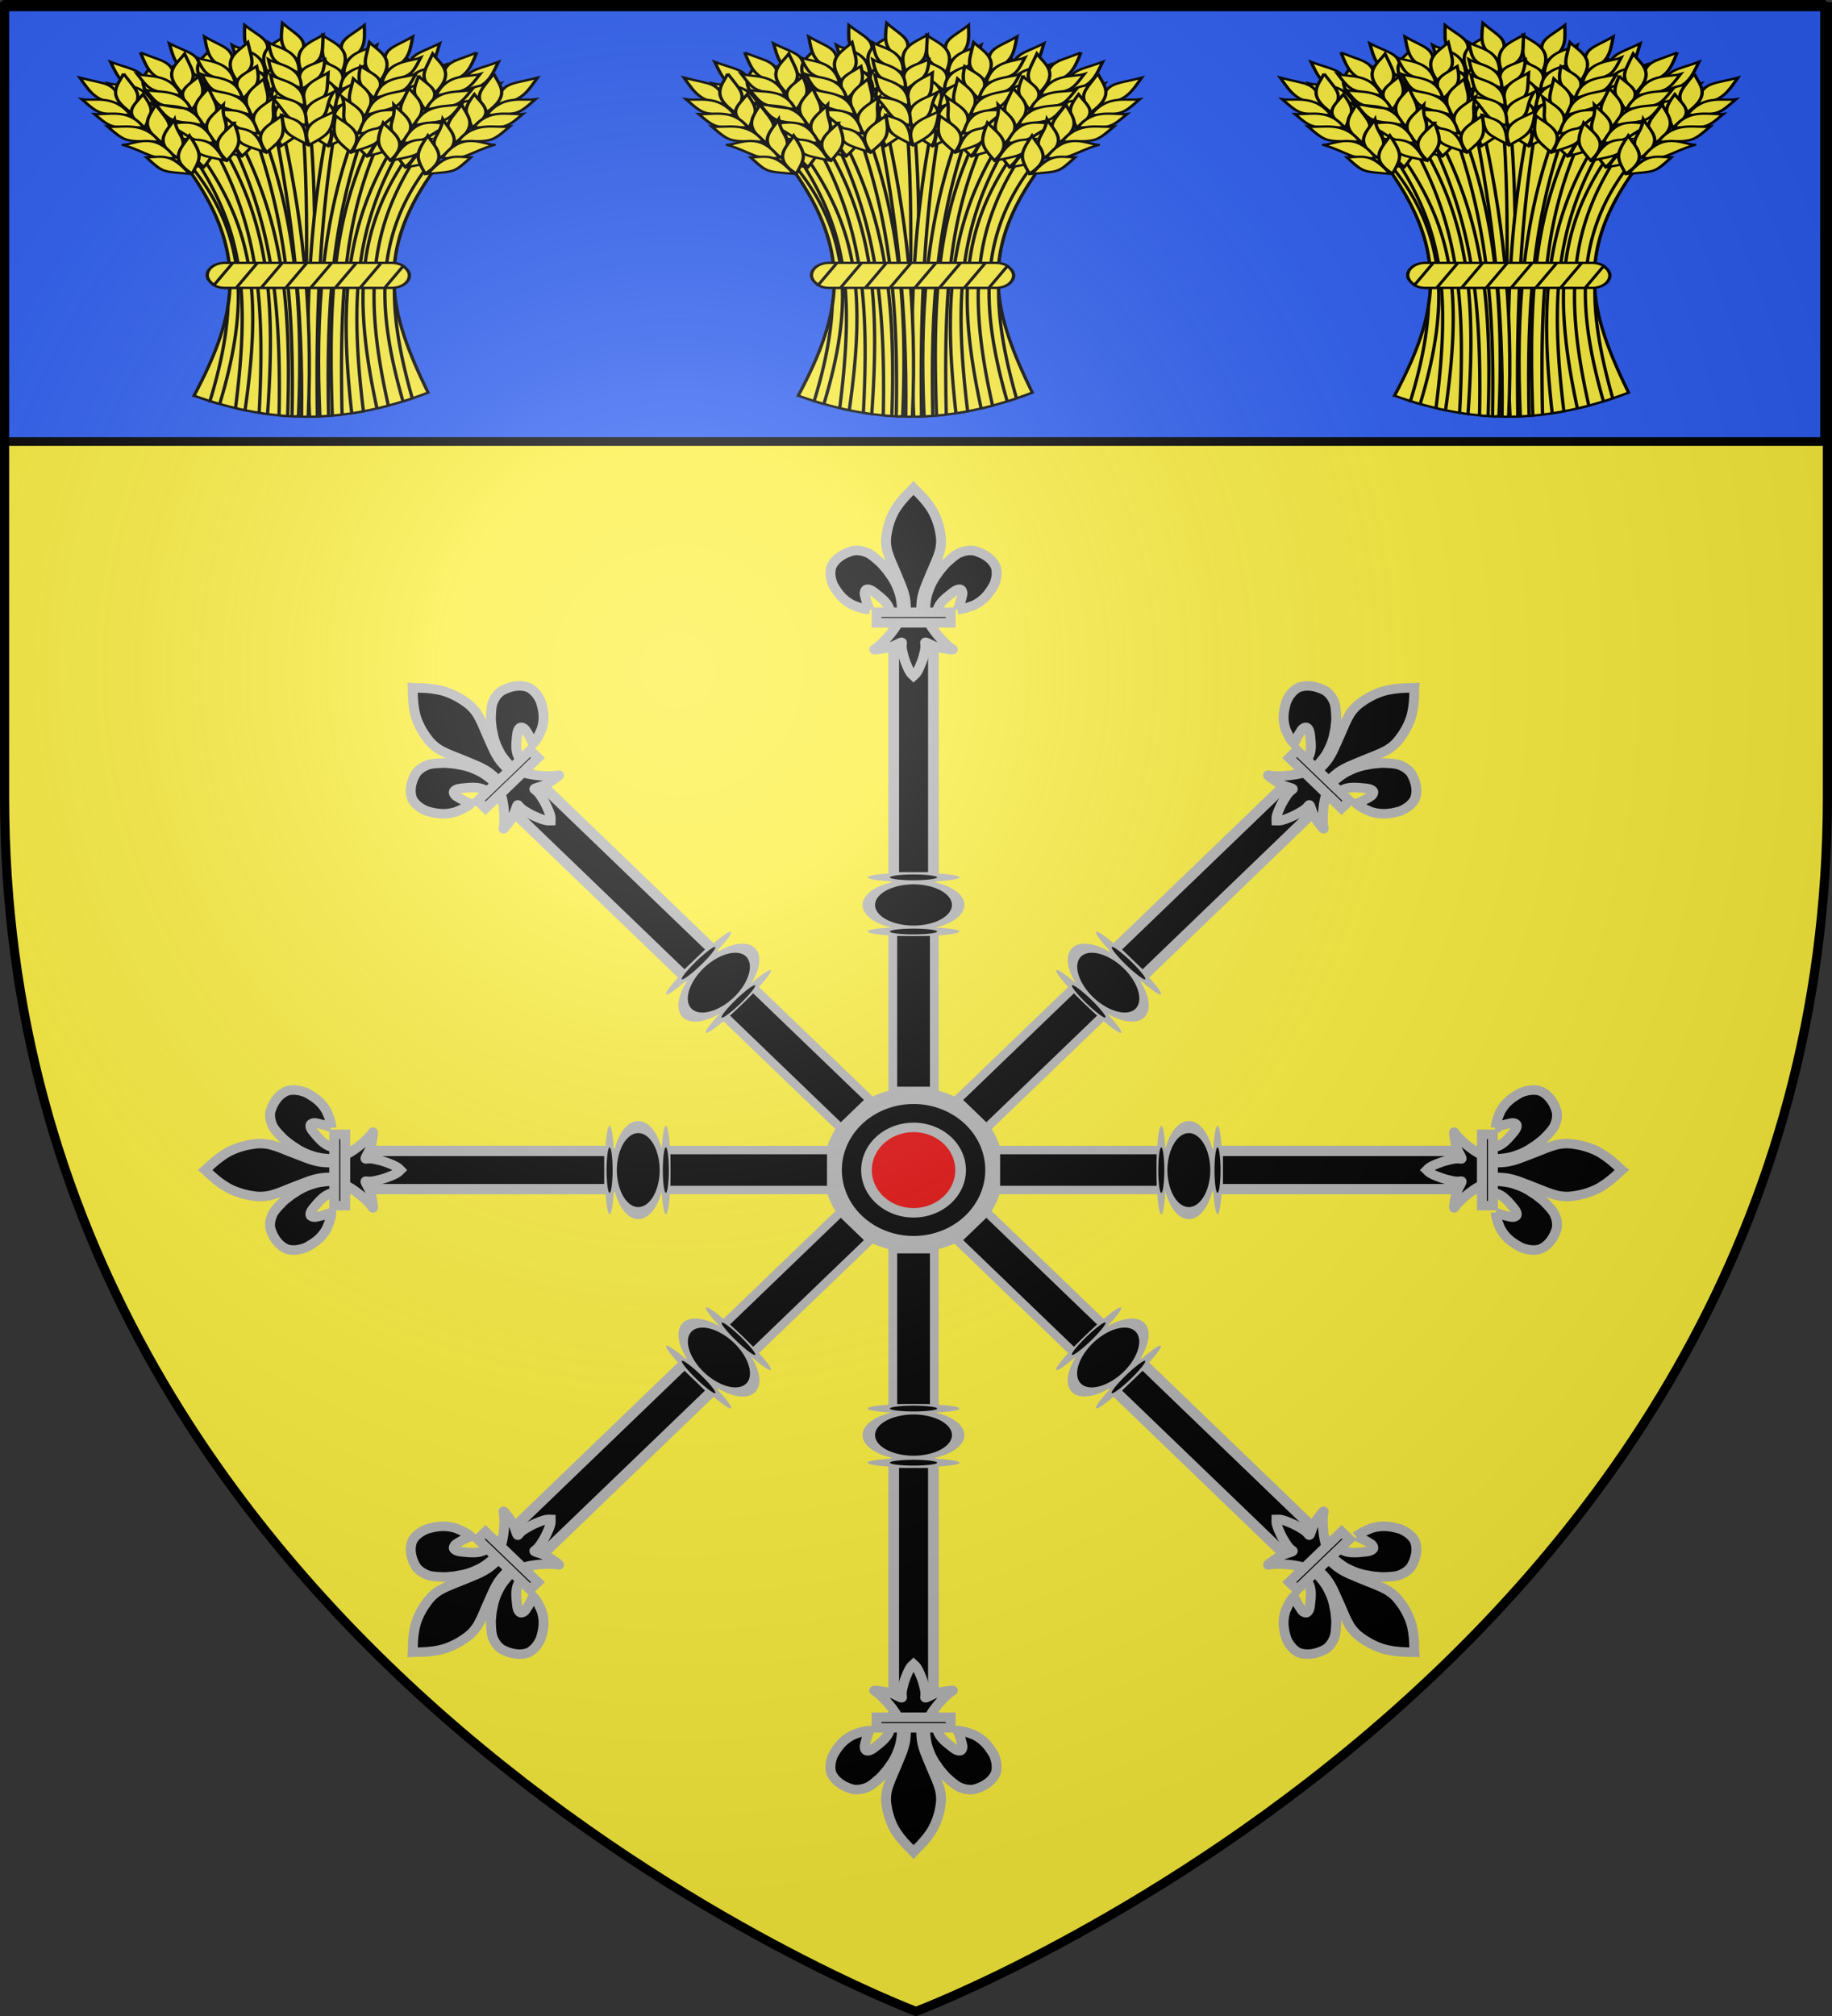 <svg xmlns="http://www.w3.org/2000/svg" xmlns:xlink="http://www.w3.org/1999/xlink" width="600" height="660" version="1.0"><rect width="100%" height="100%" fill="#333333" stroke="none"/><desc>Flag of Canton of Valais (Wallis)</desc><defs><radialGradient xlink:href="#b" id="e" cx="221.445" cy="226.331" r="300" fx="221.445" fy="226.331" gradientTransform="matrix(1.353 0 0 1.349 -77.63 -85.747)" gradientUnits="userSpaceOnUse"/><linearGradient id="b"><stop offset="0" style="stop-color:white;stop-opacity:.314"/><stop offset=".19" style="stop-color:white;stop-opacity:.251"/><stop offset=".6" style="stop-color:#6b6b6b;stop-opacity:.125"/><stop offset="1" style="stop-color:black;stop-opacity:.125"/></linearGradient></defs><g style="display:inline"><path d="M300 658.5s298.5-112.32 298.5-397.772V2.176H1.5v258.552C1.5 546.18 300 658.5 300 658.5" style="fill:#fcef3c;fill-opacity:1;fill-rule:evenodd;stroke:none;stroke-width:1px;stroke-linecap:butt;stroke-linejoin:miter;stroke-opacity:1"/><g style="fill:#000;fill-opacity:1;stroke:#b4b4b4;stroke-opacity:1"><g style="fill:#000;fill-opacity:1;stroke:#b4b4b4;stroke-opacity:1"><g style="fill:#000;fill-opacity:1;stroke:#b4b4b4;stroke-opacity:1" transform="matrix(1.199 0 0 1.154 -61.56 -112.31)"><path d="M49.488 67.226a13.264 13.52 0 1 1 .086.406" style="fill:#000;fill-opacity:1;stroke:#b4b4b4;stroke-width:3.003;stroke-linecap:round;stroke-linejoin:round;stroke-miterlimit:4;stroke-dasharray:none;stroke-opacity:1" transform="matrix(1.665 0 0 1.557 196.833 328.693)"/><path d="M49.488 67.226a13.264 13.52 0 1 1 .086.406" style="fill:#e20909;fill-opacity:1;stroke:#b4b4b4;stroke-width:3.003;stroke-linecap:round;stroke-linejoin:round;stroke-miterlimit:4;stroke-dasharray:none;stroke-opacity:1" transform="matrix(.969 0 0 .896 240.327 371.41)"/><g style="fill:#000;fill-opacity:1;stroke:#b4b4b4;stroke-opacity:1"><path d="M293.84 360.456h11.336v45.223H293.84z" style="fill:#000;fill-opacity:1;stroke:#b4b4b4;stroke-width:2.392;stroke-linecap:round;stroke-linejoin:round;stroke-miterlimit:4;stroke-dasharray:none;stroke-opacity:1" transform="translate(1.377 1.128)"/><path d="M16.023-72.415a10.714 15.56 0 1 1 .07.467" style="fill:#000;fill-opacity:1;stroke:#b4b4b4;stroke-width:3.003;stroke-linecap:round;stroke-linejoin:round;stroke-miterlimit:4;stroke-dasharray:none;stroke-opacity:1" transform="matrix(1.139 0 0 .416 270.656 385.459)"/><path d="M294.081 274.295h10.854v70.786h-10.854z" style="fill:#000;fill-opacity:1;stroke:#b4b4b4;stroke-width:2.928;stroke-linecap:round;stroke-linejoin:round;stroke-miterlimit:4;stroke-dasharray:none;stroke-opacity:1" transform="translate(1.377 1.128)"/><g style="fill:#000;fill-opacity:1;stroke:#b4b4b4;stroke-opacity:1"><path d="M296.632 269.997c-.246-2.068-.264-4.029-.972-6.028-.604-1.708-.804-2.238-1.91-4.128-.35-.398-1.001-1.544-1.513-2.143-.829-.972-1.099-1.432-1.988-2.233-.729-.656-1.522-1.44-2.735-2.228-1.61-.797-2.926-.988-4.244-.832-2.618.66-5.153 2.275-6.092 4.69-.44 1.66-.169 3.396.49 5.01 1.648 3.079 3.19 4.557 5.418 5.752 1.293.537 3.097 1.218 4.533 1.226a22 22 0 0 1-1.312-4.366c-.055-.527.168-1.25.604-1.326.67-.116 1.447.353 2.292 1.072 1.636 1.336 3.39 2.713 3.908 4.721.105.265.076.57.193.83" style="fill:#000;fill-opacity:1;fill-rule:evenodd;stroke:#b4b4b4;stroke-width:2.7;stroke-linecap:butt;stroke-linejoin:miter;stroke-miterlimit:4;stroke-dasharray:none;stroke-opacity:1" transform="translate(1.227 1.128)"/><path d="M299.376 234.982c-1.806 1.784-3.239 3.435-4.406 5.257-1.344 2.043-2.169 4.776-2.487 6.484-.246 1.458-.61 2.98-.032 5.644.616 2.264 1.379 3.846 2.077 5.575.807 1.997 1.388 3.43 2.031 5.126.695 1.983.866 3.27.907 3.86.12 1.222.113 2.212.066 3.07h4.25a19.6 19.6 0 0 1 .067-3.07c.041-.59.212-1.877.907-3.86.643-1.696 1.224-3.13 2.03-5.126.699-1.73 1.462-3.311 2.078-5.575.577-2.665.214-4.186-.032-5.644-.318-1.708-1.143-4.44-2.487-6.484-1.163-1.815-2.588-3.46-4.384-5.235l-.296-.346z" style="fill:#000;fill-opacity:1;fill-rule:nonzero;stroke:#b4b4b4;stroke-width:2.7;stroke-linecap:butt;stroke-linejoin:miter;stroke-miterlimit:4;stroke-dasharray:none;stroke-opacity:1" transform="translate(1.227 1.128)"/><path d="M295.411 272.74c-.888 2.284-4.512 6.464-6.437 7.656-.5.309 2.386-.178 3.678-.438 1.695-.34 3.897-1.995 3.845-1.411-.107 1.212-.089 1.192.056 2.235.453 1.907.587 2.453 1.158 3.901.27.683.5 1.212.65 1.506.265.516.57 1.114 1.09 1.544l.203.198.21-.198c.51-.433.821-1.004 1.09-1.544.146-.296.38-.823.65-1.506.57-1.448.707-1.994 1.16-3.901.145-1.043.16-1.023.053-2.235-.051-.584 2.151 1.07 3.846 1.411 1.292.26 4.177.747 3.678.438-1.925-1.192-5.547-5.372-6.435-7.655zM302.683 269.997c.246-2.068.264-4.029.972-6.028.604-1.708.804-2.238 1.91-4.128.35-.398 1.001-1.544 1.513-2.143.829-.972 1.099-1.432 1.988-2.233.729-.656 1.522-1.44 2.735-2.228 1.61-.797 2.926-.988 4.244-.832 2.618.66 5.153 2.275 6.092 4.69.44 1.66.169 3.396-.49 5.01-1.648 3.079-3.19 4.557-5.418 5.752-1.293.537-3.097 1.218-4.533 1.226a22 22 0 0 0 1.312-4.366c.055-.527-.168-1.25-.604-1.326-.67-.116-1.447.353-2.292 1.072-1.636 1.336-3.39 2.713-3.908 4.721-.105.265-.076.57-.193.83" style="fill:#000;fill-opacity:1;fill-rule:evenodd;stroke:#b4b4b4;stroke-width:2.7;stroke-linecap:butt;stroke-linejoin:miter;stroke-miterlimit:4;stroke-dasharray:none;stroke-opacity:1" transform="translate(1.227 1.128)"/><path d="M289.555 269.881h20.236v3.004h-20.236z" style="fill:#000;fill-opacity:1;stroke:#b4b4b4;stroke-width:2.7;stroke-miterlimit:4;stroke-dasharray:none;stroke-opacity:1" transform="translate(1.227 1.128)"/></g><path d="M16.023-72.415a10.714 15.56 0 1 1 .07.467" style="fill:#000;fill-opacity:1;stroke:#b4b4b4;stroke-width:6.842;stroke-linecap:round;stroke-linejoin:round;stroke-miterlimit:4;stroke-dasharray:none;stroke-opacity:1" transform="matrix(.886 0 0 .068 277.37 366.72)"/><path d="M16.023-72.415a10.714 15.56 0 1 1 .07.467" style="fill:#000;fill-opacity:1;stroke:#b4b4b4;stroke-width:6.842;stroke-linecap:round;stroke-linejoin:round;stroke-miterlimit:4;stroke-dasharray:none;stroke-opacity:1" transform="matrix(.886 0 0 .068 277.37 351.358)"/><path d="M293.84-495.794h11.336v45.223H293.84z" style="fill:#000;fill-opacity:1;stroke:#b4b4b4;stroke-width:2.392;stroke-linecap:round;stroke-linejoin:round;stroke-miterlimit:4;stroke-dasharray:none;stroke-opacity:1" transform="matrix(1 0 0 -1 1.377 1.128)"/><path d="M16.023-72.415a10.714 15.56 0 1 1 .07.467" style="fill:#000;fill-opacity:1;stroke:#b4b4b4;stroke-width:3.003;stroke-linecap:round;stroke-linejoin:round;stroke-miterlimit:4;stroke-dasharray:none;stroke-opacity:1" transform="matrix(1.139 0 0 -.416 270.656 473.047)"/><path d="M294.081-581.955h10.854v70.786h-10.854z" style="fill:#000;fill-opacity:1;stroke:#b4b4b4;stroke-width:2.928;stroke-linecap:round;stroke-linejoin:round;stroke-miterlimit:4;stroke-dasharray:none;stroke-opacity:1" transform="matrix(1 0 0 -1 1.377 1.128)"/><g style="fill:#000;fill-opacity:1;stroke:#b4b4b4;stroke-opacity:1"><path d="M296.334 586.252c-.246 2.069-.265 4.03-.973 6.029-.604 1.707-.803 2.237-1.91 4.128-.35.398-1.001 1.543-1.513 2.143-.828.971-1.098 1.432-1.987 2.232-.729.656-1.522 1.44-2.736 2.229-1.61.796-2.926.987-4.243.832-2.619-.66-5.153-2.276-6.093-4.691-.44-1.66-.168-3.395.491-5.01 1.647-3.078 3.19-4.557 5.418-5.752 1.293-.537 3.096-1.218 4.533-1.225a22 22 0 0 0-1.312 4.365c-.055.528.167 1.25.604 1.326.67.116 1.447-.352 2.292-1.071 1.636-1.336 3.389-2.713 3.907-4.722.105-.264.076-.57.194-.83" style="fill:#000;fill-opacity:1;fill-rule:evenodd;stroke:#b4b4b4;stroke-width:2.7;stroke-linecap:butt;stroke-linejoin:miter;stroke-miterlimit:4;stroke-dasharray:none;stroke-opacity:1" transform="translate(1.526 1.128)"/><path d="M299.077 621.268c-1.806-1.785-3.238-3.435-4.406-5.258-1.343-2.043-2.168-4.776-2.486-6.484-.247-1.457-.61-2.979-.032-5.644.615-2.263 1.378-3.845 2.077-5.575.806-1.996 1.388-3.43 2.03-5.126.695-1.983.866-3.27.908-3.859.12-1.222.113-2.213.065-3.07h4.251c-.047.857-.054 1.848.066 3.07.042.59.212 1.876.907 3.86.643 1.695 1.224 3.129 2.031 5.125.698 1.73 1.462 3.312 2.077 5.575.578 2.665.214 4.187-.032 5.644-.318 1.708-1.143 4.441-2.486 6.484-1.163 1.815-2.589 3.46-4.385 5.236l-.295.345z" style="fill:#000;fill-opacity:1;fill-rule:nonzero;stroke:#b4b4b4;stroke-width:2.7;stroke-linecap:butt;stroke-linejoin:miter;stroke-miterlimit:4;stroke-dasharray:none;stroke-opacity:1" transform="translate(1.526 1.128)"/><path d="M295.113 583.509c-.889-2.283-4.513-6.463-6.437-7.655-.5-.31 2.386.178 3.678.437 1.694.34 3.897 1.995 3.845 1.411-.107-1.211-.09-1.191.056-2.235.452-1.906.587-2.453 1.157-3.9.27-.684.5-1.212.65-1.506.266-.517.57-1.114 1.091-1.544l.203-.198.209.198c.51.433.822 1.004 1.09 1.544.147.295.381.822.65 1.505.571 1.448.708 1.995 1.16 3.901.145 1.044.161 1.024.054 2.235-.052.584 2.15-1.07 3.845-1.41 1.292-.26 4.178-.747 3.678-.438-1.924 1.192-5.546 5.372-6.435 7.655zM302.384 586.252c.246 2.069.265 4.03.972 6.029.605 1.707.804 2.237 1.911 4.128.35.398 1 1.543 1.513 2.143.828.971 1.098 1.432 1.987 2.232.729.656 1.522 1.44 2.736 2.229 1.61.796 2.926.987 4.243.832 2.619-.66 5.153-2.276 6.093-4.691.44-1.66.168-3.395-.491-5.01-1.647-3.078-3.19-4.557-5.418-5.752-1.293-.537-3.096-1.218-4.533-1.225a22 22 0 0 1 1.312 4.365c.055.528-.167 1.25-.604 1.326-.67.116-1.447-.352-2.292-1.071-1.636-1.336-3.389-2.713-3.907-4.722-.106-.264-.076-.57-.194-.83" style="fill:#000;fill-opacity:1;fill-rule:evenodd;stroke:#b4b4b4;stroke-width:2.7;stroke-linecap:butt;stroke-linejoin:miter;stroke-miterlimit:4;stroke-dasharray:none;stroke-opacity:1" transform="translate(1.526 1.128)"/><path d="M289.257-586.368h20.236v3.004h-20.236z" style="fill:#000;fill-opacity:1;stroke:#b4b4b4;stroke-width:2.7;stroke-miterlimit:4;stroke-dasharray:none;stroke-opacity:1" transform="matrix(1 0 0 -1 1.526 1.128)"/></g><path d="M16.023-72.415a10.714 15.56 0 1 1 .07.467" style="fill:#000;fill-opacity:1;stroke:#b4b4b4;stroke-width:6.842;stroke-linecap:round;stroke-linejoin:round;stroke-miterlimit:4;stroke-dasharray:none;stroke-opacity:1" transform="matrix(.886 0 0 -.068 277.37 491.785)"/><path d="M16.023-72.415a10.714 15.56 0 1 1 .07.467" style="fill:#000;fill-opacity:1;stroke:#b4b4b4;stroke-width:6.842;stroke-linecap:round;stroke-linejoin:round;stroke-miterlimit:4;stroke-dasharray:none;stroke-opacity:1" transform="matrix(.886 0 0 -.068 277.37 507.147)"/></g><g style="fill:#000;fill-opacity:1;stroke:#b4b4b4;stroke-opacity:1"><path d="M293.84 360.456h11.336v45.223H293.84z" style="fill:#000;fill-opacity:1;stroke:#b4b4b4;stroke-width:2.392;stroke-linecap:round;stroke-linejoin:round;stroke-miterlimit:4;stroke-dasharray:none;stroke-opacity:1" transform="rotate(-90 300.76 428)"/><path d="M16.023-72.415a10.714 15.56 0 1 1 .07.467" style="fill:#000;fill-opacity:1;stroke:#b4b4b4;stroke-width:3.003;stroke-linecap:round;stroke-linejoin:round;stroke-miterlimit:4;stroke-dasharray:none;stroke-opacity:1" transform="matrix(0 -1.139 .416 0 257.091 459.482)"/><path d="M294.081 274.295h10.854v70.786h-10.854z" style="fill:#000;fill-opacity:1;stroke:#b4b4b4;stroke-width:2.928;stroke-linecap:round;stroke-linejoin:round;stroke-miterlimit:4;stroke-dasharray:none;stroke-opacity:1" transform="rotate(-90 300.76 428)"/><g style="fill:#000;fill-opacity:1;stroke:#b4b4b4;stroke-opacity:1"><path d="M296.632 269.997c-.246-2.068-.264-4.029-.972-6.028-.604-1.708-.804-2.238-1.91-4.128-.35-.398-1.001-1.544-1.513-2.143-.829-.972-1.099-1.432-1.988-2.233-.729-.656-1.522-1.44-2.735-2.228-1.61-.797-2.926-.988-4.244-.832-2.618.66-5.153 2.275-6.092 4.69-.44 1.66-.169 3.396.49 5.01 1.648 3.079 3.19 4.557 5.418 5.752 1.293.537 3.097 1.218 4.533 1.226a22 22 0 0 1-1.312-4.366c-.055-.527.168-1.25.604-1.326.67-.116 1.447.353 2.292 1.072 1.636 1.336 3.39 2.713 3.908 4.721.105.265.076.57.193.83" style="fill:#000;fill-opacity:1;fill-rule:evenodd;stroke:#b4b4b4;stroke-width:2.7;stroke-linecap:butt;stroke-linejoin:miter;stroke-miterlimit:4;stroke-dasharray:none;stroke-opacity:1" transform="rotate(-90 300.835 428.075)"/><path d="M299.376 234.982c-1.806 1.784-3.239 3.435-4.406 5.257-1.344 2.043-2.169 4.776-2.487 6.484-.246 1.458-.61 2.98-.032 5.644.616 2.264 1.379 3.846 2.077 5.575.807 1.997 1.388 3.43 2.031 5.126.695 1.983.866 3.27.907 3.86.12 1.222.113 2.212.066 3.07h4.25a19.6 19.6 0 0 1 .067-3.07c.041-.59.212-1.877.907-3.86.643-1.696 1.224-3.13 2.03-5.126.699-1.73 1.462-3.311 2.078-5.575.577-2.665.214-4.186-.032-5.644-.318-1.708-1.143-4.44-2.487-6.484-1.163-1.815-2.588-3.46-4.384-5.235l-.296-.346z" style="fill:#000;fill-opacity:1;fill-rule:nonzero;stroke:#b4b4b4;stroke-width:2.7;stroke-linecap:butt;stroke-linejoin:miter;stroke-miterlimit:4;stroke-dasharray:none;stroke-opacity:1" transform="rotate(-90 300.835 428.075)"/><path d="M295.411 272.74c-.888 2.284-4.512 6.464-6.437 7.656-.5.309 2.386-.178 3.678-.438 1.695-.34 3.897-1.995 3.845-1.411-.107 1.212-.089 1.192.056 2.235.453 1.907.587 2.453 1.158 3.901.27.683.5 1.212.65 1.506.265.516.57 1.114 1.09 1.544l.203.198.21-.198c.51-.433.821-1.004 1.09-1.544.146-.296.38-.823.65-1.506.57-1.448.707-1.994 1.16-3.901.145-1.043.16-1.023.053-2.235-.051-.584 2.151 1.07 3.846 1.411 1.292.26 4.177.747 3.678.438-1.925-1.192-5.547-5.372-6.435-7.655zM302.683 269.997c.246-2.068.264-4.029.972-6.028.604-1.708.804-2.238 1.91-4.128.35-.398 1.001-1.544 1.513-2.143.829-.972 1.099-1.432 1.988-2.233.729-.656 1.522-1.44 2.735-2.228 1.61-.797 2.926-.988 4.244-.832 2.618.66 5.153 2.275 6.092 4.69.44 1.66.169 3.396-.49 5.01-1.648 3.079-3.19 4.557-5.418 5.752-1.293.537-3.097 1.218-4.533 1.226a22 22 0 0 0 1.312-4.366c.055-.527-.168-1.25-.604-1.326-.67-.116-1.447.353-2.292 1.072-1.636 1.336-3.39 2.713-3.908 4.721-.105.265-.076.57-.193.83" style="fill:#000;fill-opacity:1;fill-rule:evenodd;stroke:#b4b4b4;stroke-width:2.7;stroke-linecap:butt;stroke-linejoin:miter;stroke-miterlimit:4;stroke-dasharray:none;stroke-opacity:1" transform="rotate(-90 300.835 428.075)"/><path d="M289.555 269.881h20.236v3.004h-20.236z" style="fill:#000;fill-opacity:1;stroke:#b4b4b4;stroke-width:2.7;stroke-miterlimit:4;stroke-dasharray:none;stroke-opacity:1" transform="rotate(-90 300.835 428.075)"/></g><path d="M16.023-72.415a10.714 15.56 0 1 1 .07.467" style="fill:#000;fill-opacity:1;stroke:#b4b4b4;stroke-width:6.842;stroke-linecap:round;stroke-linejoin:round;stroke-miterlimit:4;stroke-dasharray:none;stroke-opacity:1" transform="matrix(0 -.886 .068 0 238.353 452.768)"/><path d="M16.023-72.415a10.714 15.56 0 1 1 .07.467" style="fill:#000;fill-opacity:1;stroke:#b4b4b4;stroke-width:6.842;stroke-linecap:round;stroke-linejoin:round;stroke-miterlimit:4;stroke-dasharray:none;stroke-opacity:1" transform="matrix(0 -.886 .068 0 222.99 452.768)"/><path d="M293.84-495.794h11.336v45.223H293.84z" style="fill:#000;fill-opacity:1;stroke:#b4b4b4;stroke-width:2.392;stroke-linecap:round;stroke-linejoin:round;stroke-miterlimit:4;stroke-dasharray:none;stroke-opacity:1" transform="scale(1 -1)rotate(90 300.76 -428)"/><path d="M16.023-72.415a10.714 15.56 0 1 1 .07.467" style="fill:#000;fill-opacity:1;stroke:#b4b4b4;stroke-width:3.003;stroke-linecap:round;stroke-linejoin:round;stroke-miterlimit:4;stroke-dasharray:none;stroke-opacity:1" transform="matrix(0 -1.139 -.416 0 344.679 459.482)"/><path d="M294.081-581.955h10.854v70.786h-10.854z" style="fill:#000;fill-opacity:1;stroke:#b4b4b4;stroke-width:2.928;stroke-linecap:round;stroke-linejoin:round;stroke-miterlimit:4;stroke-dasharray:none;stroke-opacity:1" transform="scale(1 -1)rotate(90 300.76 -428)"/><g style="fill:#000;fill-opacity:1;stroke:#b4b4b4;stroke-opacity:1"><path d="M296.334 586.252c-.246 2.069-.265 4.03-.973 6.029-.604 1.707-.803 2.237-1.91 4.128-.35.398-1.001 1.543-1.513 2.143-.828.971-1.098 1.432-1.987 2.232-.729.656-1.522 1.44-2.736 2.229-1.61.796-2.926.987-4.243.832-2.619-.66-5.153-2.276-6.093-4.691-.44-1.66-.168-3.395.491-5.01 1.647-3.078 3.19-4.557 5.418-5.752 1.293-.537 3.096-1.218 4.533-1.225a22 22 0 0 0-1.312 4.365c-.055.528.167 1.25.604 1.326.67.116 1.447-.352 2.292-1.071 1.636-1.336 3.389-2.713 3.907-4.722.105-.264.076-.57.194-.83" style="fill:#000;fill-opacity:1;fill-rule:evenodd;stroke:#b4b4b4;stroke-width:2.7;stroke-linecap:butt;stroke-linejoin:miter;stroke-miterlimit:4;stroke-dasharray:none;stroke-opacity:1" transform="rotate(-90 300.686 427.926)"/><path d="M299.077 621.268c-1.806-1.785-3.238-3.435-4.406-5.258-1.343-2.043-2.168-4.776-2.486-6.484-.247-1.457-.61-2.979-.032-5.644.615-2.263 1.378-3.845 2.077-5.575.806-1.996 1.388-3.43 2.03-5.126.695-1.983.866-3.27.908-3.859.12-1.222.113-2.213.065-3.07h4.251c-.047.857-.054 1.848.066 3.07.042.59.212 1.876.907 3.86.643 1.695 1.224 3.129 2.031 5.125.698 1.73 1.462 3.312 2.077 5.575.578 2.665.214 4.187-.032 5.644-.318 1.708-1.143 4.441-2.486 6.484-1.163 1.815-2.589 3.46-4.385 5.236l-.295.345z" style="fill:#000;fill-opacity:1;fill-rule:nonzero;stroke:#b4b4b4;stroke-width:2.7;stroke-linecap:butt;stroke-linejoin:miter;stroke-miterlimit:4;stroke-dasharray:none;stroke-opacity:1" transform="rotate(-90 300.686 427.926)"/><path d="M295.113 583.509c-.889-2.283-4.513-6.463-6.437-7.655-.5-.31 2.386.178 3.678.437 1.694.34 3.897 1.995 3.845 1.411-.107-1.211-.09-1.191.056-2.235.452-1.906.587-2.453 1.157-3.9.27-.684.5-1.212.65-1.506.266-.517.57-1.114 1.091-1.544l.203-.198.209.198c.51.433.822 1.004 1.09 1.544.147.295.381.822.65 1.505.571 1.448.708 1.995 1.16 3.901.145 1.044.161 1.024.054 2.235-.052.584 2.15-1.07 3.845-1.41 1.292-.26 4.178-.747 3.678-.438-1.924 1.192-5.546 5.372-6.435 7.655zM302.384 586.252c.246 2.069.265 4.03.972 6.029.605 1.707.804 2.237 1.911 4.128.35.398 1 1.543 1.513 2.143.828.971 1.098 1.432 1.987 2.232.729.656 1.522 1.44 2.736 2.229 1.61.796 2.926.987 4.243.832 2.619-.66 5.153-2.276 6.093-4.691.44-1.66.168-3.395-.491-5.01-1.647-3.078-3.19-4.557-5.418-5.752-1.293-.537-3.096-1.218-4.533-1.225a22 22 0 0 1 1.312 4.365c.055.528-.167 1.25-.604 1.326-.67.116-1.447-.352-2.292-1.071-1.636-1.336-3.389-2.713-3.907-4.722-.106-.264-.076-.57-.194-.83" style="fill:#000;fill-opacity:1;fill-rule:evenodd;stroke:#b4b4b4;stroke-width:2.7;stroke-linecap:butt;stroke-linejoin:miter;stroke-miterlimit:4;stroke-dasharray:none;stroke-opacity:1" transform="rotate(-90 300.686 427.926)"/><path d="M289.257-586.368h20.236v3.004h-20.236z" style="fill:#000;fill-opacity:1;stroke:#b4b4b4;stroke-width:2.7;stroke-miterlimit:4;stroke-dasharray:none;stroke-opacity:1" transform="matrix(0 -1 -1 0 -127.24 728.612)"/></g><path d="M16.023-72.415a10.714 15.56 0 1 1 .07.467" style="fill:#000;fill-opacity:1;stroke:#b4b4b4;stroke-width:6.842;stroke-linecap:round;stroke-linejoin:round;stroke-miterlimit:4;stroke-dasharray:none;stroke-opacity:1" transform="matrix(0 -.886 -.068 0 363.417 452.768)"/><path d="M16.023-72.415a10.714 15.56 0 1 1 .07.467" style="fill:#000;fill-opacity:1;stroke:#b4b4b4;stroke-width:6.842;stroke-linecap:round;stroke-linejoin:round;stroke-miterlimit:4;stroke-dasharray:none;stroke-opacity:1" transform="matrix(0 -.886 -.068 0 378.78 452.768)"/></g><g style="fill:#000;fill-opacity:1;stroke:#b4b4b4;stroke-opacity:1"><path d="M293.84 360.456h11.336v45.223H293.84z" style="fill:#000;fill-opacity:1;stroke:#b4b4b4;stroke-width:2.392;stroke-linecap:round;stroke-linejoin:round;stroke-miterlimit:4;stroke-dasharray:none;stroke-opacity:1" transform="rotate(-45 301.558 427.027)"/><path d="M16.023-72.415a10.714 15.56 0 1 1 .07.467" style="fill:#000;fill-opacity:1;stroke:#b4b4b4;stroke-width:3.003;stroke-linecap:round;stroke-linejoin:round;stroke-miterlimit:4;stroke-dasharray:none;stroke-opacity:1" transform="rotate(-45 630.849 -90.185)scale(1.139 .416)"/><path d="M294.081 274.295h10.854v70.786h-10.854z" style="fill:#000;fill-opacity:1;stroke:#b4b4b4;stroke-width:2.928;stroke-linecap:round;stroke-linejoin:round;stroke-miterlimit:4;stroke-dasharray:none;stroke-opacity:1" transform="rotate(-45 301.558 427.027)"/><g style="fill:#000;fill-opacity:1;stroke:#b4b4b4;stroke-opacity:1"><path d="M296.632 269.997c-.246-2.068-.264-4.029-.972-6.028-.604-1.708-.804-2.238-1.91-4.128-.35-.398-1.001-1.544-1.513-2.143-.829-.972-1.099-1.432-1.988-2.233-.729-.656-1.522-1.44-2.735-2.228-1.61-.797-2.926-.988-4.244-.832-2.618.66-5.153 2.275-6.092 4.69-.44 1.66-.169 3.396.49 5.01 1.648 3.079 3.19 4.557 5.418 5.752 1.293.537 3.097 1.218 4.533 1.226a22 22 0 0 1-1.312-4.366c-.055-.527.168-1.25.604-1.326.67-.116 1.447.353 2.292 1.072 1.636 1.336 3.39 2.713 3.908 4.721.105.265.076.57.193.83" style="fill:#000;fill-opacity:1;fill-rule:evenodd;stroke:#b4b4b4;stroke-width:2.7;stroke-linecap:butt;stroke-linejoin:miter;stroke-miterlimit:4;stroke-dasharray:none;stroke-opacity:1" transform="rotate(-45 301.633 427.207)"/><path d="M299.376 234.982c-1.806 1.784-3.239 3.435-4.406 5.257-1.344 2.043-2.169 4.776-2.487 6.484-.246 1.458-.61 2.98-.032 5.644.616 2.264 1.379 3.846 2.077 5.575.807 1.997 1.388 3.43 2.031 5.126.695 1.983.866 3.27.907 3.86.12 1.222.113 2.212.066 3.07h4.25a19.6 19.6 0 0 1 .067-3.07c.041-.59.212-1.877.907-3.86.643-1.696 1.224-3.13 2.03-5.126.699-1.73 1.462-3.311 2.078-5.575.577-2.665.214-4.186-.032-5.644-.318-1.708-1.143-4.44-2.487-6.484-1.163-1.815-2.588-3.46-4.384-5.235l-.296-.346z" style="fill:#000;fill-opacity:1;fill-rule:nonzero;stroke:#b4b4b4;stroke-width:2.7;stroke-linecap:butt;stroke-linejoin:miter;stroke-miterlimit:4;stroke-dasharray:none;stroke-opacity:1" transform="rotate(-45 301.633 427.207)"/><path d="M295.411 272.74c-.888 2.284-4.512 6.464-6.437 7.656-.5.309 2.386-.178 3.678-.438 1.695-.34 3.897-1.995 3.845-1.411-.107 1.212-.089 1.192.056 2.235.453 1.907.587 2.453 1.158 3.901.27.683.5 1.212.65 1.506.265.516.57 1.114 1.09 1.544l.203.198.21-.198c.51-.433.821-1.004 1.09-1.544.146-.296.38-.823.65-1.506.57-1.448.707-1.994 1.16-3.901.145-1.043.16-1.023.053-2.235-.051-.584 2.151 1.07 3.846 1.411 1.292.26 4.177.747 3.678.438-1.925-1.192-5.547-5.372-6.435-7.655zM302.683 269.997c.246-2.068.264-4.029.972-6.028.604-1.708.804-2.238 1.91-4.128.35-.398 1.001-1.544 1.513-2.143.829-.972 1.099-1.432 1.988-2.233.729-.656 1.522-1.44 2.735-2.228 1.61-.797 2.926-.988 4.244-.832 2.618.66 5.153 2.275 6.092 4.69.44 1.66.169 3.396-.49 5.01-1.648 3.079-3.19 4.557-5.418 5.752-1.293.537-3.097 1.218-4.533 1.226a22 22 0 0 0 1.312-4.366c.055-.527-.168-1.25-.604-1.326-.67-.116-1.447.353-2.292 1.072-1.636 1.336-3.39 2.713-3.908 4.721-.105.265-.076.57-.193.83" style="fill:#000;fill-opacity:1;fill-rule:evenodd;stroke:#b4b4b4;stroke-width:2.7;stroke-linecap:butt;stroke-linejoin:miter;stroke-miterlimit:4;stroke-dasharray:none;stroke-opacity:1" transform="rotate(-45 301.633 427.207)"/><path d="M289.555 269.881h20.236v3.004h-20.236z" style="fill:#000;fill-opacity:1;stroke:#b4b4b4;stroke-width:2.7;stroke-miterlimit:4;stroke-dasharray:none;stroke-opacity:1" transform="rotate(-45 301.633 427.207)"/></g><path d="M16.023-72.415a10.714 15.56 0 1 1 .07.467" style="fill:#000;fill-opacity:1;stroke:#b4b4b4;stroke-width:6.842;stroke-linecap:round;stroke-linejoin:round;stroke-miterlimit:4;stroke-dasharray:none;stroke-opacity:1" transform="rotate(-45 604.872 -88.921)scale(.886 .068)"/><path d="M16.023-72.415a10.714 15.56 0 1 1 .07.467" style="fill:#000;fill-opacity:1;stroke:#b4b4b4;stroke-width:6.842;stroke-linecap:round;stroke-linejoin:round;stroke-miterlimit:4;stroke-dasharray:none;stroke-opacity:1" transform="rotate(-45 586.328 -81.24)scale(.886 .068)"/><path d="M293.84-495.794h11.336v45.223H293.84z" style="fill:#000;fill-opacity:1;stroke:#b4b4b4;stroke-width:2.392;stroke-linecap:round;stroke-linejoin:round;stroke-miterlimit:4;stroke-dasharray:none;stroke-opacity:1" transform="scale(1 -1)rotate(45 301.558 -427.027)"/><path d="M16.023-72.415a10.714 15.56 0 1 1 .07.467" style="fill:#000;fill-opacity:1;stroke:#b4b4b4;stroke-width:3.003;stroke-linecap:round;stroke-linejoin:round;stroke-miterlimit:4;stroke-dasharray:none;stroke-opacity:1" transform="rotate(-45 736.577 -133.979)scale(1.139 -.416)"/><path d="M294.081-581.955h10.854v70.786h-10.854z" style="fill:#000;fill-opacity:1;stroke:#b4b4b4;stroke-width:2.928;stroke-linecap:round;stroke-linejoin:round;stroke-miterlimit:4;stroke-dasharray:none;stroke-opacity:1" transform="scale(1 -1)rotate(45 301.558 -427.027)"/><g style="fill:#000;fill-opacity:1;stroke:#b4b4b4;stroke-opacity:1"><path d="M296.334 586.252c-.246 2.069-.265 4.03-.973 6.029-.604 1.707-.803 2.237-1.91 4.128-.35.398-1.001 1.543-1.513 2.143-.828.971-1.098 1.432-1.987 2.232-.729.656-1.522 1.44-2.736 2.229-1.61.796-2.926.987-4.243.832-2.619-.66-5.153-2.276-6.093-4.691-.44-1.66-.168-3.395.491-5.01 1.647-3.078 3.19-4.557 5.418-5.752 1.293-.537 3.096-1.218 4.533-1.225a22 22 0 0 0-1.312 4.365c-.055.528.167 1.25.604 1.326.67.116 1.447-.352 2.292-1.071 1.636-1.336 3.389-2.713 3.907-4.722.105-.264.076-.57.194-.83" style="fill:#000;fill-opacity:1;fill-rule:evenodd;stroke:#b4b4b4;stroke-width:2.7;stroke-linecap:butt;stroke-linejoin:miter;stroke-miterlimit:4;stroke-dasharray:none;stroke-opacity:1" transform="rotate(-45 301.484 426.847)"/><path d="M299.077 621.268c-1.806-1.785-3.238-3.435-4.406-5.258-1.343-2.043-2.168-4.776-2.486-6.484-.247-1.457-.61-2.979-.032-5.644.615-2.263 1.378-3.845 2.077-5.575.806-1.996 1.388-3.43 2.03-5.126.695-1.983.866-3.27.908-3.859.12-1.222.113-2.213.065-3.07h4.251c-.047.857-.054 1.848.066 3.07.042.59.212 1.876.907 3.86.643 1.695 1.224 3.129 2.031 5.125.698 1.73 1.462 3.312 2.077 5.575.578 2.665.214 4.187-.032 5.644-.318 1.708-1.143 4.441-2.486 6.484-1.163 1.815-2.589 3.46-4.385 5.236l-.295.345z" style="fill:#000;fill-opacity:1;fill-rule:nonzero;stroke:#b4b4b4;stroke-width:2.7;stroke-linecap:butt;stroke-linejoin:miter;stroke-miterlimit:4;stroke-dasharray:none;stroke-opacity:1" transform="rotate(-45 301.484 426.847)"/><path d="M295.113 583.509c-.889-2.283-4.513-6.463-6.437-7.655-.5-.31 2.386.178 3.678.437 1.694.34 3.897 1.995 3.845 1.411-.107-1.211-.09-1.191.056-2.235.452-1.906.587-2.453 1.157-3.9.27-.684.5-1.212.65-1.506.266-.517.57-1.114 1.091-1.544l.203-.198.209.198c.51.433.822 1.004 1.09 1.544.147.295.381.822.65 1.505.571 1.448.708 1.995 1.16 3.901.145 1.044.161 1.024.054 2.235-.052.584 2.15-1.07 3.845-1.41 1.292-.26 4.178-.747 3.678-.438-1.924 1.192-5.546 5.372-6.435 7.655zM302.384 586.252c.246 2.069.265 4.03.972 6.029.605 1.707.804 2.237 1.911 4.128.35.398 1 1.543 1.513 2.143.828.971 1.098 1.432 1.987 2.232.729.656 1.522 1.44 2.736 2.229 1.61.796 2.926.987 4.243.832 2.619-.66 5.153-2.276 6.093-4.691.44-1.66.168-3.395-.491-5.01-1.647-3.078-3.19-4.557-5.418-5.752-1.293-.537-3.096-1.218-4.533-1.225a22 22 0 0 1 1.312 4.365c.055.528-.167 1.25-.604 1.326-.67.116-1.447-.352-2.292-1.071-1.636-1.336-3.389-2.713-3.907-4.722-.106-.264-.076-.57-.194-.83" style="fill:#000;fill-opacity:1;fill-rule:evenodd;stroke:#b4b4b4;stroke-width:2.7;stroke-linecap:butt;stroke-linejoin:miter;stroke-miterlimit:4;stroke-dasharray:none;stroke-opacity:1" transform="rotate(-45 301.484 426.847)"/><path d="M289.257-586.368h20.236v3.004h-20.236z" style="fill:#000;fill-opacity:1;stroke:#b4b4b4;stroke-width:2.7;stroke-miterlimit:4;stroke-dasharray:none;stroke-opacity:1" transform="scale(1 -1)rotate(45 301.484 -426.847)"/></g><path d="M16.023-72.415a10.714 15.56 0 1 1 .07.467" style="fill:#000;fill-opacity:1;stroke:#b4b4b4;stroke-width:6.842;stroke-linecap:round;stroke-linejoin:round;stroke-miterlimit:4;stroke-dasharray:none;stroke-opacity:1" transform="rotate(-45 755.838 -151.454)scale(.886 -.068)"/><path d="M16.023-72.415a10.714 15.56 0 1 1 .07.467" style="fill:#000;fill-opacity:1;stroke:#b4b4b4;stroke-width:6.842;stroke-linecap:round;stroke-linejoin:round;stroke-miterlimit:4;stroke-dasharray:none;stroke-opacity:1" transform="rotate(-45 774.382 -159.135)scale(.886 -.068)"/></g><g style="fill:#000;fill-opacity:1;stroke:#b4b4b4;stroke-opacity:1"><path d="M293.84 360.456h11.336v45.223H293.84z" style="fill:#000;fill-opacity:1;stroke:#b4b4b4;stroke-width:2.392;stroke-linecap:round;stroke-linejoin:round;stroke-miterlimit:4;stroke-dasharray:none;stroke-opacity:1" transform="rotate(-135 300.43 428.404)"/><path d="M16.023-72.415a10.714 15.56 0 1 1 .07.467" style="fill:#000;fill-opacity:1;stroke:#b4b4b4;stroke-width:3.003;stroke-linecap:round;stroke-linejoin:round;stroke-miterlimit:4;stroke-dasharray:none;stroke-opacity:1" transform="rotate(-135 245.388 180.469)scale(1.139 .416)"/><path d="M294.081 274.295h10.854v70.786h-10.854z" style="fill:#000;fill-opacity:1;stroke:#b4b4b4;stroke-width:2.928;stroke-linecap:round;stroke-linejoin:round;stroke-miterlimit:4;stroke-dasharray:none;stroke-opacity:1" transform="rotate(-135 300.43 428.404)"/><g style="fill:#000;fill-opacity:1;stroke:#b4b4b4;stroke-opacity:1"><path d="M296.632 269.997c-.246-2.068-.264-4.029-.972-6.028-.604-1.708-.804-2.238-1.91-4.128-.35-.398-1.001-1.544-1.513-2.143-.829-.972-1.099-1.432-1.988-2.233-.729-.656-1.522-1.44-2.735-2.228-1.61-.797-2.926-.988-4.244-.832-2.618.66-5.153 2.275-6.092 4.69-.44 1.66-.169 3.396.49 5.01 1.648 3.079 3.19 4.557 5.418 5.752 1.293.537 3.097 1.218 4.533 1.226a22 22 0 0 1-1.312-4.366c-.055-.527.168-1.25.604-1.326.67-.116 1.447.353 2.292 1.072 1.636 1.336 3.39 2.713 3.908 4.721.105.265.076.57.193.83" style="fill:#000;fill-opacity:1;fill-rule:evenodd;stroke:#b4b4b4;stroke-width:2.7;stroke-linecap:butt;stroke-linejoin:miter;stroke-miterlimit:4;stroke-dasharray:none;stroke-opacity:1" transform="rotate(-135 300.505 428.434)"/><path d="M299.376 234.982c-1.806 1.784-3.239 3.435-4.406 5.257-1.344 2.043-2.169 4.776-2.487 6.484-.246 1.458-.61 2.98-.032 5.644.616 2.264 1.379 3.846 2.077 5.575.807 1.997 1.388 3.43 2.031 5.126.695 1.983.866 3.27.907 3.86.12 1.222.113 2.212.066 3.07h4.25a19.6 19.6 0 0 1 .067-3.07c.041-.59.212-1.877.907-3.86.643-1.696 1.224-3.13 2.03-5.126.699-1.73 1.462-3.311 2.078-5.575.577-2.665.214-4.186-.032-5.644-.318-1.708-1.143-4.44-2.487-6.484-1.163-1.815-2.588-3.46-4.384-5.235l-.296-.346z" style="fill:#000;fill-opacity:1;fill-rule:nonzero;stroke:#b4b4b4;stroke-width:2.7;stroke-linecap:butt;stroke-linejoin:miter;stroke-miterlimit:4;stroke-dasharray:none;stroke-opacity:1" transform="rotate(-135 300.505 428.434)"/><path d="M295.411 272.74c-.888 2.284-4.512 6.464-6.437 7.656-.5.309 2.386-.178 3.678-.438 1.695-.34 3.897-1.995 3.845-1.411-.107 1.212-.089 1.192.056 2.235.453 1.907.587 2.453 1.158 3.901.27.683.5 1.212.65 1.506.265.516.57 1.114 1.09 1.544l.203.198.21-.198c.51-.433.821-1.004 1.09-1.544.146-.296.38-.823.65-1.506.57-1.448.707-1.994 1.16-3.901.145-1.043.16-1.023.053-2.235-.051-.584 2.151 1.07 3.846 1.411 1.292.26 4.177.747 3.678.438-1.925-1.192-5.547-5.372-6.435-7.655zM302.683 269.997c.246-2.068.264-4.029.972-6.028.604-1.708.804-2.238 1.91-4.128.35-.398 1.001-1.544 1.513-2.143.829-.972 1.099-1.432 1.988-2.233.729-.656 1.522-1.44 2.735-2.228 1.61-.797 2.926-.988 4.244-.832 2.618.66 5.153 2.275 6.092 4.69.44 1.66.169 3.396-.49 5.01-1.648 3.079-3.19 4.557-5.418 5.752-1.293.537-3.097 1.218-4.533 1.226a22 22 0 0 0 1.312-4.366c.055-.527-.168-1.25-.604-1.326-.67-.116-1.447.353-2.292 1.072-1.636 1.336-3.39 2.713-3.908 4.721-.105.265-.076.57-.193.83" style="fill:#000;fill-opacity:1;fill-rule:evenodd;stroke:#b4b4b4;stroke-width:2.7;stroke-linecap:butt;stroke-linejoin:miter;stroke-miterlimit:4;stroke-dasharray:none;stroke-opacity:1" transform="rotate(-135 300.505 428.434)"/><path d="M289.555 269.881h20.236v3.004h-20.236z" style="fill:#000;fill-opacity:1;stroke:#b4b4b4;stroke-width:2.7;stroke-miterlimit:4;stroke-dasharray:none;stroke-opacity:1" transform="rotate(-135 300.505 428.434)"/></g><path d="M16.023-72.415a10.714 15.56 0 1 1 .07.467" style="fill:#000;fill-opacity:1;stroke:#b4b4b4;stroke-width:6.842;stroke-linecap:round;stroke-linejoin:round;stroke-miterlimit:4;stroke-dasharray:none;stroke-opacity:1" transform="rotate(-135 238.15 188.448)scale(.886 .068)"/><path d="M16.023-72.415a10.714 15.56 0 1 1 .07.467" style="fill:#000;fill-opacity:1;stroke:#b4b4b4;stroke-width:6.842;stroke-linecap:round;stroke-linejoin:round;stroke-miterlimit:4;stroke-dasharray:none;stroke-opacity:1" transform="rotate(-135 234.969 196.129)scale(.886 .068)"/><path d="M293.84-495.794h11.336v45.223H293.84z" style="fill:#000;fill-opacity:1;stroke:#b4b4b4;stroke-width:2.392;stroke-linecap:round;stroke-linejoin:round;stroke-miterlimit:4;stroke-dasharray:none;stroke-opacity:1" transform="scale(-1 1)rotate(-45 1034.258 725.303)"/><path d="M16.023-72.415a10.714 15.56 0 1 1 .07.467" style="fill:#000;fill-opacity:1;stroke:#b4b4b4;stroke-width:3.003;stroke-linecap:round;stroke-linejoin:round;stroke-miterlimit:4;stroke-dasharray:none;stroke-opacity:1" transform="rotate(-135 263.529 136.675)scale(1.139 -.416)"/><path d="M294.081-581.955h10.854v70.786h-10.854z" style="fill:#000;fill-opacity:1;stroke:#b4b4b4;stroke-width:2.928;stroke-linecap:round;stroke-linejoin:round;stroke-miterlimit:4;stroke-dasharray:none;stroke-opacity:1" transform="scale(-1 1)rotate(-45 1034.258 725.303)"/><g style="fill:#000;fill-opacity:1;stroke:#b4b4b4;stroke-opacity:1"><path d="M296.334 586.252c-.246 2.069-.265 4.03-.973 6.029-.604 1.707-.803 2.237-1.91 4.128-.35.398-1.001 1.543-1.513 2.143-.828.971-1.098 1.432-1.987 2.232-.729.656-1.522 1.44-2.736 2.229-1.61.796-2.926.987-4.243.832-2.619-.66-5.153-2.276-6.093-4.691-.44-1.66-.168-3.395.491-5.01 1.647-3.078 3.19-4.557 5.418-5.752 1.293-.537 3.096-1.218 4.533-1.225a22 22 0 0 0-1.312 4.365c-.055.528.167 1.25.604 1.326.67.116 1.447-.352 2.292-1.071 1.636-1.336 3.389-2.713 3.907-4.722.105-.264.076-.57.194-.83" style="fill:#000;fill-opacity:1;fill-rule:evenodd;stroke:#b4b4b4;stroke-width:2.7;stroke-linecap:butt;stroke-linejoin:miter;stroke-miterlimit:4;stroke-dasharray:none;stroke-opacity:1" transform="rotate(-135 300.356 428.373)"/><path d="M299.077 621.268c-1.806-1.785-3.238-3.435-4.406-5.258-1.343-2.043-2.168-4.776-2.486-6.484-.247-1.457-.61-2.979-.032-5.644.615-2.263 1.378-3.845 2.077-5.575.806-1.996 1.388-3.43 2.03-5.126.695-1.983.866-3.27.908-3.859.12-1.222.113-2.213.065-3.07h4.251c-.047.857-.054 1.848.066 3.07.042.59.212 1.876.907 3.86.643 1.695 1.224 3.129 2.031 5.125.698 1.73 1.462 3.312 2.077 5.575.578 2.665.214 4.187-.032 5.644-.318 1.708-1.143 4.441-2.486 6.484-1.163 1.815-2.589 3.46-4.385 5.236l-.295.345z" style="fill:#000;fill-opacity:1;fill-rule:nonzero;stroke:#b4b4b4;stroke-width:2.7;stroke-linecap:butt;stroke-linejoin:miter;stroke-miterlimit:4;stroke-dasharray:none;stroke-opacity:1" transform="rotate(-135 300.356 428.373)"/><path d="M295.113 583.509c-.889-2.283-4.513-6.463-6.437-7.655-.5-.31 2.386.178 3.678.437 1.694.34 3.897 1.995 3.845 1.411-.107-1.211-.09-1.191.056-2.235.452-1.906.587-2.453 1.157-3.9.27-.684.5-1.212.65-1.506.266-.517.57-1.114 1.091-1.544l.203-.198.209.198c.51.433.822 1.004 1.09 1.544.147.295.381.822.65 1.505.571 1.448.708 1.995 1.16 3.901.145 1.044.161 1.024.054 2.235-.052.584 2.15-1.07 3.845-1.41 1.292-.26 4.178-.747 3.678-.438-1.924 1.192-5.546 5.372-6.435 7.655zM302.384 586.252c.246 2.069.265 4.03.972 6.029.605 1.707.804 2.237 1.911 4.128.35.398 1 1.543 1.513 2.143.828.971 1.098 1.432 1.987 2.232.729.656 1.522 1.44 2.736 2.229 1.61.796 2.926.987 4.243.832 2.619-.66 5.153-2.276 6.093-4.691.44-1.66.168-3.395-.491-5.01-1.647-3.078-3.19-4.557-5.418-5.752-1.293-.537-3.096-1.218-4.533-1.225a22 22 0 0 1 1.312 4.365c.055.528-.167 1.25-.604 1.326-.67.116-1.447-.352-2.292-1.071-1.636-1.336-3.389-2.713-3.907-4.722-.106-.264-.076-.57-.194-.83" style="fill:#000;fill-opacity:1;fill-rule:evenodd;stroke:#b4b4b4;stroke-width:2.7;stroke-linecap:butt;stroke-linejoin:miter;stroke-miterlimit:4;stroke-dasharray:none;stroke-opacity:1" transform="rotate(-135 300.356 428.373)"/><path d="M289.257-586.368h20.236v3.004h-20.236z" style="fill:#000;fill-opacity:1;stroke:#b4b4b4;stroke-width:2.7;stroke-miterlimit:4;stroke-dasharray:none;stroke-opacity:1" transform="scale(-1 1)rotate(-45 1034.183 725.122)"/></g><path d="M16.023-72.415a10.714 15.56 0 1 1 .07.467" style="fill:#000;fill-opacity:1;stroke:#b4b4b4;stroke-width:6.842;stroke-linecap:round;stroke-linejoin:round;stroke-miterlimit:4;stroke-dasharray:none;stroke-opacity:1" transform="rotate(-135 264.052 125.915)scale(.886 -.068)"/><path d="M16.023-72.415a10.714 15.56 0 1 1 .07.467" style="fill:#000;fill-opacity:1;stroke:#b4b4b4;stroke-width:6.842;stroke-linecap:round;stroke-linejoin:round;stroke-miterlimit:4;stroke-dasharray:none;stroke-opacity:1" transform="rotate(-135 267.234 118.234)scale(.886 -.068)"/></g><path d="M52.395 98.412h497.373v124.165H52.395z" style="opacity:1;fill:#2b5df2;fill-opacity:1;fill-rule:nonzero;stroke:#000;stroke-width:2.474;stroke-linecap:round;stroke-linejoin:bevel;stroke-miterlimit:4;stroke-dasharray:none;stroke-dashoffset:0;stroke-opacity:1"/><g id="c" style="fill:#fcef3c;stroke:#000;stroke-width:3"><path d="M268.434 764.42c39.6-107.754 49.777-188.742-7.925-302.027 94.68-92.741 164.591-62.903 227.822 0-59.543 114.514-43.534 194.792-8.914 298.064-74.35 41.017-139.273 41.348-210.983 3.962z" transform="matrix(.303 0 0 .217 23.015 43.7)"/><path d="M372.063 403.563c-1.957.066-3.928.197-5.907.375 7.146 129.791 2.035 258.814 1.344 387.906q3.95.054 7.906-.063c-.947-129.808 6.078-255.72-2.937-388.218-.135.004-.271-.005-.406 0z" transform="matrix(.303 0 0 .217 23.015 43.7)"/><path d="M390.094 404.5c-16.33 118.626-22.123 238.3-17.531 387.344a183 183 0 0 0 7-.219c-1.508-147.134 3.151-266.852 17.125-386-2.18-.437-4.388-.822-6.594-1.125zM421.907 280.044c-16.855 18.944-26.105 18.989-17.557 47.626 18.62-13.124 18.096-23.653 17.557-47.626z" transform="matrix(.303 0 0 .217 23.015 43.7)"/><path d="M384.454 293.317c11.097 11.385 27.244 17.038 17.112 48.582-20.19-16.91-17.58-18.726-17.112-48.582z" transform="matrix(.303 0 0 .217 23.015 43.7)"/><path d="M381.165 325.375c14.633 10.239 28.013 12.167 18.107 39.709-12.855-15.021-18.366-13.577-18.107-39.709z" transform="matrix(.303 0 0 .217 23.015 43.7)"/><path d="M377.226 342.515c11.109 11.162 27.261 16.716 17.167 47.593-20.208-16.581-17.6-18.357-17.167-47.593z" transform="matrix(.303 0 0 .217 23.015 43.7)"/><path d="M370.864 367.456c12.965 10.93 31.702 16.481 20.356 46.284-22.408-18.308-11.394-22.957-20.356-46.284z" transform="matrix(.303 0 0 .217 23.015 43.7)"/><path d="M368.459 392.6c12.196 10.55 31.293 16.47 20.564 45.304-17.289-15.431-19.514-17.852-20.564-45.303zM433.147 305.974c-8.76 7.488-29.01 7.26-29.76 38.507 24.925-14.884 24.654-12.161 29.76-38.507z" transform="matrix(.303 0 0 .217 23.015 43.7)"/><path d="M431.896 328.226c-9.328 6.963-31.025 6.598-31.595 35.924 26.592-13.785 26.323-11.232 31.595-35.924z" transform="matrix(.303 0 0 .217 23.015 43.7)"/><path d="M428.78 348.388c-9.66 7.536-32.087 7.197-32.75 38.836 27.521-14.94 27.236-12.184 32.75-38.836z" transform="matrix(.303 0 0 .217 23.015 43.7)"/><path d="M427.223 376.08c-10.212 3.996-34.005-2.935-34.092 36.28 20.374-5.903 18.92-17.768 34.092-36.28z" transform="matrix(.303 0 0 .217 23.015 43.7)"/><path d="M415.946 400.23c-14.18 6.257-22.19 5.276-24.708 36.807 20.567-14.325 20.325-11.736 24.708-36.808zM431.625 418.438c-35.51 103.618-42.716 201.158-38.531 371.968 2.908-.365 5.83-.776 8.75-1.281-2.447-169.428 3.697-263.339 36.281-367.062a164 164 0 0 0-6.5-3.625zM489.826 303.869c-20.493 14.935-29.542 13.015-27.267 42.814 20.982-8.872 22.704-19.273 27.267-42.814z" transform="matrix(.303 0 0 .217 23.015 43.7)"/><path d="M450.409 308.89c8.427 13.48 23.006 22.432 6.41 51.107-16.14-20.81-13.205-22.031-6.41-51.107z" transform="matrix(.303 0 0 .217 23.015 43.7)"/><path d="M440.39 339.52c12.126 13.11 24.792 17.835 9.265 42.647-9.373-17.408-15.065-17.166-9.265-42.648z" transform="matrix(.303 0 0 .217 23.015 43.7)"/><path d="M432.902 355.433c8.487 13.265 23.092 22.121 6.674 50.152-16.228-20.493-13.303-21.675-6.674-50.152z" transform="matrix(.303 0 0 .217 23.015 43.7)"/><path d="M421.392 378.455c10.349 13.432 27.48 22.834 10.067 49.55-18.011-22.647-6.261-24.852-10.067-49.55z" transform="matrix(.303 0 0 .217 23.015 43.7)"/><path d="M413.704 402.516c9.68 12.898 27.085 22.736 10.48 48.636-13.62-18.75-15.28-21.588-10.48-48.636zM495.305 331.593c-10.149 5.459-29.889.938-37.254 31.314 27.515-9.255 26.673-6.652 37.254-31.314z" transform="matrix(.303 0 0 .217 23.015 43.7)"/><path d="M489.36 353.073c-10.594 4.825-31.719-.138-38.5 28.4 28.911-7.827 28.106-5.39 38.5-28.4z" transform="matrix(.303 0 0 .217 23.015 43.7)"/><path d="M482.034 372.114c-11.04 5.315-32.882.223-40.246 31 30.065-8.757 29.202-6.125 40.246-31z" transform="matrix(.303 0 0 .217 23.015 43.7)"/><path d="M474.636 398.844c-10.827 1.738-32.607-10.085-41.016 28.217 21.163-1.443 22.26-13.346 41.016-28.217z" transform="matrix(.303 0 0 .217 23.015 43.7)"/><path d="M458.49 420.05c-15.186 3.106-22.805.447-31.958 30.725 23.139-9.633 22.353-7.155 31.957-30.725zM465.438 441.5c-46.327 94.552-55.945 180.375-32.125 339.563a243 243 0 0 0 10.28-3.72c-23.714-151.927-14.926-237.541 27.594-330.968a286 286 0 0 0-5.75-4.875zM542.89 327.933c-22.256 12.153-30.98 9.077-32.585 38.92 21.954-6.08 25.01-16.169 32.584-38.92z" transform="matrix(.303 0 0 .217 23.015 43.7)"/><path d="M503.154 327.804c6.61 14.459 19.905 25.224-.266 51.506-13.308-22.725-10.239-23.556.266-51.506z" transform="matrix(.303 0 0 .217 23.015 43.7)"/><path d="M489.25 356.877c10.326 14.572 22.273 20.897 3.661 43.488-7.039-18.475-12.713-18.973-3.66-43.488z" transform="matrix(.303 0 0 .217 23.015 43.7)"/><path d="M479.763 371.686c6.697 14.253 20.032 24.927.12 50.594-13.436-22.423-10.382-23.216-.12-50.594z" transform="matrix(.303 0 0 .217 23.015 43.7)"/><path d="M465.367 393.022c8.521 14.66 24.29 26.203 3.562 50.437-14.925-24.79-2.988-25.454-3.562-50.437z" transform="matrix(.303 0 0 .217 23.015 43.7)"/><path d="M454.626 415.884c7.927 14.044 23.91 26.055 4.09 49.584-11.076-20.356-12.354-23.385-4.09-49.584zM544.73 356.134c-10.771 4.097-29.759-2.944-40.998 26.222 28.482-5.611 27.31-3.14 40.998-26.222z" transform="matrix(.303 0 0 .217 23.015 43.7)"/><path d="M536.052 376.662c-11.13 3.411-31.434-4.247-41.856 23.17 29.682-4.014 28.567-1.7 41.856-23.17z" transform="matrix(.303 0 0 .217 23.015 43.7)"/><path d="M526.32 394.593c-11.635 3.84-32.634-4.04-43.924 25.523 30.946-4.787 29.75-2.29 43.924-25.523z" transform="matrix(.303 0 0 .217 23.015 43.7)"/><path d="M515.52 420.14c-10.96.32-31.025-14.226-44.326 22.663 21.172 1.311 23.802-10.35 44.327-22.664z" transform="matrix(.303 0 0 .217 23.015 43.7)"/><path d="M496.762 439.074c-15.46 1.112-22.67-2.512-35.669 26.324 24.192-6.553 23.091-4.197 35.669-26.324zM347.031 407.344c-2.133.569-4.277 1.235-6.437 1.937 15.83 117.993 26.172 237.208 24.781 382.5 1.98.052 3.955.076 5.938.063 4.554-148.277-6.275-266.809-24.282-384.5zM314.098 280.044c16.856 18.944 26.106 18.989 17.557 47.626-18.62-13.124-18.095-23.653-17.557-47.626z" transform="matrix(.303 0 0 .217 23.015 43.7)"/><path d="M351.551 293.317c-11.097 11.385-27.244 17.038-17.112 48.582 20.19-16.91 17.58-18.726 17.112-48.582z" transform="matrix(.303 0 0 .217 23.015 43.7)"/><path d="M354.84 325.375c-14.633 10.239-28.013 12.167-18.106 39.709 12.855-15.021 18.365-13.577 18.106-39.709z" transform="matrix(.303 0 0 .217 23.015 43.7)"/><path d="M358.78 342.515c-11.11 11.162-27.262 16.716-17.168 47.593 20.208-16.581 17.6-18.357 17.168-47.593z" transform="matrix(.303 0 0 .217 23.015 43.7)"/><path d="M365.141 367.456c-12.964 10.93-31.702 16.481-20.356 46.284 22.408-18.308 11.394-22.957 20.356-46.284z" transform="matrix(.303 0 0 .217 23.015 43.7)"/><path d="M367.546 392.6c-12.196 10.55-31.293 16.47-20.564 45.304 17.29-15.431 19.514-17.852 20.564-45.303zM302.859 305.974c8.759 7.488 29.009 7.26 29.758 38.507-24.923-14.884-24.653-12.161-29.758-38.507z" transform="matrix(.303 0 0 .217 23.015 43.7)"/><path d="M304.109 328.226c9.328 6.963 31.026 6.598 31.595 35.924-26.592-13.785-26.322-11.232-31.595-35.924z" transform="matrix(.303 0 0 .217 23.015 43.7)"/><path d="M307.226 348.388c9.66 7.536 32.086 7.197 32.75 38.836-27.522-14.94-27.237-12.184-32.75-38.836z" transform="matrix(.303 0 0 .217 23.015 43.7)"/><path d="M308.782 376.08c10.212 3.996 34.005-2.935 34.092 36.28-20.374-5.903-18.92-17.768-34.092-36.28z" transform="matrix(.303 0 0 .217 23.015 43.7)"/><path d="M320.06 400.23c14.18 6.257 22.19 5.276 24.707 36.807-20.566-14.325-20.324-11.736-24.707-36.808zM307.531 424.781a203 203 0 0 0-6.375 4.094c33.606 101.364 46.252 195.476 43.906 361.25 2.572.352 5.15.662 7.72.906 4.077-167.719-8.994-264.827-45.25-366.25zM246.18 303.869c20.492 14.935 29.541 13.015 27.266 42.814-20.982-8.872-22.704-19.273-27.267-42.814z" transform="matrix(.303 0 0 .217 23.015 43.7)"/><path d="M285.597 308.89c-8.428 13.48-23.007 22.432-6.41 51.107 16.14-20.81 13.204-22.031 6.41-51.107z" transform="matrix(.303 0 0 .217 23.015 43.7)"/><path d="M295.616 339.52c-12.127 13.11-24.793 17.835-9.266 42.647 9.374-17.408 15.065-17.166 9.266-42.648z" transform="matrix(.303 0 0 .217 23.015 43.7)"/><path d="M303.103 355.433c-8.487 13.265-23.092 22.121-6.674 50.152 16.228-20.493 13.303-21.675 6.674-50.152z" transform="matrix(.303 0 0 .217 23.015 43.7)"/><path d="M314.614 378.455c-10.35 13.432-27.481 22.834-10.068 49.55 18.011-22.647 6.262-24.852 10.068-49.55z" transform="matrix(.303 0 0 .217 23.015 43.7)"/><path d="M322.301 402.516c-9.679 12.898-27.084 22.736-10.48 48.636 13.62-18.75 15.28-21.588 10.48-48.636zM240.7 331.593c10.15 5.459 29.89.938 37.255 31.314-27.516-9.255-26.673-6.652-37.255-31.314z" transform="matrix(.303 0 0 .217 23.015 43.7)"/><path d="M246.645 353.073c10.594 4.825 31.72-.138 38.5 28.4-28.911-7.827-28.106-5.39-38.5-28.4z" transform="matrix(.303 0 0 .217 23.015 43.7)"/><path d="M253.971 372.114c11.04 5.315 32.883.223 40.247 31-30.066-8.757-29.202-6.125-40.247-31z" transform="matrix(.303 0 0 .217 23.015 43.7)"/><path d="M261.37 398.844c10.827 1.738 32.606-10.085 41.015 28.217-21.163-1.443-22.26-13.346-41.016-28.217z" transform="matrix(.303 0 0 .217 23.015 43.7)"/><path d="M277.516 420.05c15.185 3.106 22.804.447 31.957 30.725-23.138-9.633-22.352-7.155-31.957-30.725zM274.406 449.5a320 320 0 0 0-5.156 4.625c42.64 93.796 49.826 174.839 36.594 326.125l1.937 1.063c2.21.737 4.423 1.433 6.625 2.093 15.11-153.514 7.068-236.195-40-333.906zM193.116 327.933c22.256 12.153 30.98 9.077 32.584 38.92-21.954-6.08-25.01-16.169-32.584-38.92z" transform="matrix(.303 0 0 .217 23.015 43.7)"/><path d="M232.852 327.804c-6.61 14.459-19.906 25.224.266 51.506 13.308-22.725 10.238-23.556-.266-51.506z" transform="matrix(.303 0 0 .217 23.015 43.7)"/><path d="M246.755 356.877c-10.325 14.572-22.272 20.897-3.661 43.488 7.039-18.475 12.714-18.973 3.661-43.488z" transform="matrix(.303 0 0 .217 23.015 43.7)"/><path d="M256.242 371.686c-6.697 14.253-20.031 24.927-.12 50.594 13.436-22.423 10.383-23.216.12-50.594z" transform="matrix(.303 0 0 .217 23.015 43.7)"/><path d="M270.638 393.022c-8.521 14.66-24.29 26.203-3.562 50.437 14.925-24.79 2.988-25.454 3.562-50.437z" transform="matrix(.303 0 0 .217 23.015 43.7)"/><path d="M281.379 415.884c-7.926 14.044-23.91 26.055-4.09 49.584 11.076-20.356 12.355-23.385 4.09-49.584zM191.276 356.134c10.77 4.097 29.758-2.944 40.998 26.222-28.483-5.611-27.31-3.14-40.998-26.222z" transform="matrix(.303 0 0 .217 23.015 43.7)"/><path d="M199.954 376.662c11.13 3.411 31.434-4.247 41.856 23.17-29.683-4.014-28.568-1.7-41.856-23.17z" transform="matrix(.303 0 0 .217 23.015 43.7)"/><path d="M209.685 394.593c11.635 3.84 32.635-4.04 43.924 25.523-30.946-4.787-29.75-2.29-43.924-25.523z" transform="matrix(.303 0 0 .217 23.015 43.7)"/><path d="M220.485 420.14c10.961.32 31.025-14.226 44.326 22.663-21.171 1.311-23.802-10.35-44.326-22.664z" transform="matrix(.303 0 0 .217 23.015 43.7)"/><path d="M239.243 439.074c15.46 1.112 22.67-2.512 35.67 26.324-24.192-6.553-23.092-4.197-35.67-26.324zM348.171 277.272c15.767 19.86 25 20.424 14.858 48.536-17.854-14.147-16.74-24.63-14.858-48.536z" transform="matrix(.303 0 0 .217 23.015 43.7)"/><path d="M384.821 292.625c-11.718 10.745-28.157 15.483-19.81 47.546 21.106-15.75 18.602-17.71 19.81-47.546z" transform="matrix(.303 0 0 .217 23.015 43.7)"/><path d="M386.307 324.818c-15.185 9.401-28.652 10.576-20.306 38.63 13.677-14.276 19.098-12.525 20.306-38.63z" transform="matrix(.303 0 0 .217 23.015 43.7)"/><path d="M389.278 342.152c-11.718 10.52-28.156 15.16-19.81 46.555 21.106-15.422 18.603-17.341 19.81-46.555z" transform="matrix(.303 0 0 .217 23.015 43.7)"/><path d="M394.23 367.41c-13.557 10.185-32.576 14.677-22.92 45.07 23.4-17.022 12.664-22.282 22.92-45.07z" transform="matrix(.303 0 0 .217 23.015 43.7)"/><path d="M395.222 392.65c-12.77 9.85-32.169 14.688-23.074 44.079 18.128-14.437 20.485-16.73 23.074-44.079zM335.495 302.53c8.326 7.969 28.556 8.877 27.552 40.117-24.05-16.259-23.932-13.525-27.552-40.116z" transform="matrix(.303 0 0 .217 23.015 43.7)"/><path d="M335.495 324.818c8.923 7.476 30.607 8.328 29.53 37.64-25.776-15.255-25.65-12.69-29.53-37.64z" transform="matrix(.303 0 0 .217 23.015 43.7)"/><path d="M337.476 345.123c9.223 8.067 31.632 8.986 30.52 40.612-26.64-16.46-26.51-13.692-30.52-40.612z" transform="matrix(.303 0 0 .217 23.015 43.7)"/><path d="M337.476 372.858c9.972 4.564 34.116-1.022 32.004 38.136-20.011-7.037-17.894-18.801-32.004-38.136z" transform="matrix(.303 0 0 .217 23.015 43.7)"/><path d="M347.382 397.603c13.806 7.044 21.858 6.513 22.603 38.135-19.73-15.455-19.634-12.857-22.603-38.135zM328.531 413.813a154 154 0 0 0-6.937 3.218c29.83 119.487 37.112 230.228 35.156 374.344.825.06 1.644.107 2.469.156l3.344-.687c3.833-128.66-.917-254.149-34.032-377.032zM277.865 294.972c19.495 16.215 28.648 14.879 24.471 44.47-20.37-10.196-21.424-20.685-24.471-44.47z" transform="matrix(.303 0 0 .217 23.015 43.7)"/><path d="M316.88 302.504c-9.273 12.915-24.395 20.915-9.667 50.593 17.439-19.734 14.587-21.141 9.667-50.593z" transform="matrix(.303 0 0 .217 23.015 43.7)"/><path d="M324.919 333.712c-12.941 12.309-25.883 16.213-11.975 41.967 10.468-16.772 16.132-16.166 11.975-41.967z" transform="matrix(.303 0 0 .217 23.015 43.7)"/><path d="M331.373 350.072c-9.318 12.695-24.46 20.6-9.87 49.623 17.506-19.413 14.663-20.78 9.87-49.623z" transform="matrix(.303 0 0 .217 23.015 43.7)"/><path d="M341.387 373.784c-11.187 12.742-28.886 21.029-13.217 48.804 19.423-21.448 7.838-24.4 13.217-48.804z" transform="matrix(.303 0 0 .217 23.015 43.7)"/><path d="M347.52 398.287c-10.485 12.253-28.484 20.957-13.57 47.866 14.791-17.84 16.63-20.566 13.57-47.866zM270.623 322.29c9.779 6.096 29.768 2.847 35.175 33.632-26.867-10.996-26.193-8.344-35.175-33.633z" transform="matrix(.303 0 0 .217 23.015 43.7)"/><path d="M275.181 344.105c10.264 5.493 31.663 1.892 36.605 30.804-28.352-9.66-27.704-7.175-36.605-30.804z" transform="matrix(.303 0 0 .217 23.015 43.7)"/><path d="M281.274 363.576c10.677 6.01 32.801 2.326 38.181 33.51-29.444-10.662-28.75-7.98-38.181-33.51z" transform="matrix(.303 0 0 .217 23.015 43.7)"/><path d="M286.947 390.725c10.694 2.427 33.186-7.979 39.127 30.783-21.027-2.795-21.361-14.743-39.127-30.783z" transform="matrix(.303 0 0 .217 23.015 43.7)"/><path d="M301.704 412.92c14.956 4.071 22.729 1.905 29.926 32.706-22.475-11.093-21.849-8.57-29.926-32.706zM263.188 459.813c-.892.855-1.792 1.716-2.688 2.593 35.143 68.997 45.12 125.996 38.594 184.375-.004.031.003.063 0 .094-1.104 38.182-6.75 79.313-16.313 124.563a272 272 0 0 0 7.406 3.218l1.407.344c26.942-129.53 23.991-224.712-28.406-315.187z" transform="matrix(.303 0 0 .217 23.015 43.7)"/><path d="M292.688 434.813a248 248 0 0 0-6.532 4.937c40.27 105.552 46.146 203.612 40.969 346.875l5.281 1.344c.762.156 1.52.29 2.281.437 7.042-145.88 1.743-247.595-42-353.593zM220.17 315.79c21.698 13.122 30.549 10.434 30.837 40.318-21.665-7.04-24.273-17.255-30.837-40.319z" transform="matrix(.303 0 0 .217 23.015 43.7)"/><path d="M259.873 317.412c-7.24 14.154-20.999 24.322-2.005 51.469 14.297-22.117 11.267-23.082 2.005-51.469z" transform="matrix(.303 0 0 .217 23.015 43.7)"/><path d="M272.48 347.07c-10.957 14.103-23.171 19.895-5.574 43.285 7.846-18.147 13.538-18.394 5.575-43.285z" transform="matrix(.303 0 0 .217 23.015 43.7)"/><path d="M281.305 362.283c-7.318 13.944-21.11 24.02-2.35 50.54 14.412-21.809 11.396-22.736 2.35-50.54z" transform="matrix(.303 0 0 .217 23.015 43.7)"/><path d="M294.747 384.234c-9.16 14.27-25.422 25.106-5.782 50.23 16.003-24.107 4.107-25.297 5.782-50.23z" transform="matrix(.303 0 0 .217 23.015 43.7)"/><path d="M304.47 407.547c-8.538 13.68-25.036 24.975-6.272 49.355 11.962-19.848 13.373-22.818 6.271-49.355zM217.088 343.881c10.58 4.569 29.86-1.628 39.802 28.005-28.207-6.862-27.145-4.34-39.802-28.005z" transform="matrix(.303 0 0 .217 23.015 43.7)"/><path d="M224.853 364.772c10.968 3.9 31.59-2.856 40.793 24.994-29.476-5.319-28.465-2.959-40.793-24.994zM233.784 383.115c11.455 4.349 32.78-2.597 42.756 27.435-30.705-6.147-29.62-3.599-42.756-27.435z" transform="matrix(.303 0 0 .217 23.015 43.7)"/><path d="M243.447 409.113c10.936.803 31.622-12.844 43.284 24.596-21.209.376-23.323-11.389-43.284-24.596z" transform="matrix(.303 0 0 .217 23.015 43.7)"/><path d="M261.352 428.856c15.396 1.793 22.758-1.51 34.474 27.872-23.88-7.614-22.884-5.212-34.474-27.872zM165.447 348.63c23.638 9.178 31.892 5.001 37.337 34.387-22.555-3.193-26.888-12.804-37.337-34.387z" transform="matrix(.303 0 0 .217 23.015 43.7)"/><path d="M204.833 343.371c-4.687 15.192-16.482 27.584 6.915 51.041 10.262-24.253 7.111-24.68-6.915-51.04z" transform="matrix(.303 0 0 .217 23.015 43.7)"/><path d="M222.374 370.406c-8.357 15.783-19.388 23.598 1.985 43.597 4.594-19.23 10.158-20.456-1.985-43.597z" transform="matrix(.303 0 0 .217 23.015 43.7)"/><path d="M233.694 383.866c-4.8 14.998-16.645 27.305 6.414 50.186 10.428-23.97 7.298-24.362-6.414-50.186z" transform="matrix(.303 0 0 .217 23.015 43.7)"/><path d="M250.725 403.165c-6.557 15.638-20.704 29.12 2.98 50.474 11.599-26.509-.324-25.626-2.98-50.474z" transform="matrix(.303 0 0 .217 23.015 43.7)"/><path d="M264.327 424.449c-6.046 14.95-20.345 28.923 2.348 49.697 8.354-21.616 9.23-24.785-2.348-49.697zM167.263 376.832c11.21 2.673 29.13-6.761 44.04 20.71-28.968-1.887-27.486.413-44.04-20.71z" transform="matrix(.303 0 0 .217 23.015 43.7)"/><path d="M178.52 396.068c11.477 1.946 30.622-8.27 44.497 17.573-29.952-.149-28.549 2.001-44.498-17.573z" transform="matrix(.303 0 0 .217 23.015 43.7)"/><path d="M190.485 412.593c12.033 2.304 31.84-8.22 46.852 19.638-31.306-.752-29.796 1.57-46.852-19.638z" transform="matrix(.303 0 0 .217 23.015 43.7)"/><path d="M204.492 436.53c10.911-1.097 28.93-18.112 46.882 16.752-20.825 4.033-24.939-7.19-46.882-16.751z" transform="matrix(.303 0 0 .217 23.015 43.7)"/><path d="M225.539 452.885c15.474-.894 22.155-5.418 38.77 21.498-24.836-3.375-23.44-1.18-38.77-21.498zM415.781 411.156c-33.46 123.816-37.732 251.155-33.937 380.344 2.617-.168 5.22-.406 7.844-.687-1.996-145.468 3.365-256.227 33.125-376.688-2.334-1.049-4.669-2.064-7.032-2.969zM465.587 294.972c-19.495 16.215-28.648 14.879-24.471 44.47 20.37-10.196 21.424-20.685 24.471-44.47z" transform="matrix(.303 0 0 .217 23.015 43.7)"/><path d="M426.572 302.504c9.273 12.915 24.395 20.915 9.667 50.593-17.439-19.734-14.587-21.141-9.667-50.593z" transform="matrix(.303 0 0 .217 23.015 43.7)"/><path d="M418.533 333.712c12.94 12.309 25.883 16.213 11.975 41.967-10.468-16.772-16.132-16.166-11.975-41.967z" transform="matrix(.303 0 0 .217 23.015 43.7)"/><path d="M412.079 350.072c9.318 12.695 24.46 20.6 9.87 49.623-17.507-19.413-14.663-20.78-9.87-49.623z" transform="matrix(.303 0 0 .217 23.015 43.7)"/><path d="M402.065 373.784c11.187 12.742 28.886 21.029 13.217 48.804-19.423-21.448-7.839-24.4-13.217-48.804z" transform="matrix(.303 0 0 .217 23.015 43.7)"/><path d="M395.932 398.287c10.485 12.253 28.484 20.957 13.57 47.866-14.791-17.84-16.63-20.566-13.57-47.866zM472.829 322.29c-9.78 6.096-29.768 2.847-35.175 33.632 26.867-10.996 26.193-8.344 35.175-33.633z" transform="matrix(.303 0 0 .217 23.015 43.7)"/><path d="M468.27 344.105c-10.263 5.493-31.663 1.892-36.604 30.804 28.351-9.66 27.704-7.175 36.604-30.804z" transform="matrix(.303 0 0 .217 23.015 43.7)"/><path d="M462.178 363.576c-10.677 6.01-32.801 2.326-38.181 33.51 29.443-10.662 28.75-7.98 38.18-33.51z" transform="matrix(.303 0 0 .217 23.015 43.7)"/><path d="M456.505 390.725c-10.694 2.427-33.186-7.979-39.127 30.783 21.027-2.795 21.36-14.743 39.127-30.783z" transform="matrix(.303 0 0 .217 23.015 43.7)"/><path d="M441.748 412.92c-14.956 4.071-22.729 1.905-29.926 32.706 22.474-11.093 21.849-8.57 29.926-32.706zM451.313 430.656c-46.288 106.56-52.148 208.669-40.72 356.719 3.492-.766 7.017-1.63 10.532-2.594-12.61-149.746-6.97-245.881 35.906-349.937a222 222 0 0 0-5.719-4.188zM523.282 315.79c-21.698 13.122-30.55 10.434-30.837 40.318 21.665-7.04 24.273-17.255 30.837-40.319z" transform="matrix(.303 0 0 .217 23.015 43.7)"/><path d="M483.58 317.412c7.24 14.154 20.998 24.322 2.004 51.469-14.297-22.117-11.267-23.082-2.005-51.469z" transform="matrix(.303 0 0 .217 23.015 43.7)"/><path d="M470.97 347.07c10.959 14.103 23.173 19.895 5.576 43.285-7.847-18.147-13.538-18.394-5.575-43.285z" transform="matrix(.303 0 0 .217 23.015 43.7)"/><path d="M462.146 362.283c7.319 13.944 21.111 24.02 2.35 50.54-14.41-21.809-11.395-22.736-2.35-50.54z" transform="matrix(.303 0 0 .217 23.015 43.7)"/><path d="M448.705 384.234c9.16 14.27 25.422 25.106 5.782 50.23-16.003-24.107-4.108-25.297-5.782-50.23z" transform="matrix(.303 0 0 .217 23.015 43.7)"/><path d="M438.983 407.547c8.537 13.68 25.035 24.975 6.27 49.355-11.961-19.848-13.372-22.818-6.27-49.355zM526.364 343.881c-10.58 4.569-29.86-1.628-39.802 28.005 28.207-6.862 27.145-4.34 39.802-28.005z" transform="matrix(.303 0 0 .217 23.015 43.7)"/><path d="M518.6 364.772c-10.97 3.9-31.591-2.856-40.794 24.994 29.476-5.319 28.465-2.959 40.793-24.994z" transform="matrix(.303 0 0 .217 23.015 43.7)"/><path d="M509.668 383.115c-11.455 4.349-32.781-2.597-42.756 27.435 30.705-6.147 29.62-3.599 42.756-27.435z" transform="matrix(.303 0 0 .217 23.015 43.7)"/><path d="M500.005 409.113c-10.937.803-31.622-12.844-43.284 24.596 21.209.376 23.323-11.389 43.284-24.596z" transform="matrix(.303 0 0 .217 23.015 43.7)"/><path d="M482.1 428.856c-15.396 1.793-22.758-1.51-34.474 27.872 23.88-7.614 22.884-5.212 34.474-27.872zM483 457.188c-54.132 96.758-49.1 198.28-26.219 314.625a294 294 0 0 0 8.375-3.938C455.362 717.619 449 671.411 449.031 627.5v-.219c-3.002-50.983 7.093-102.91 39.313-164.875a403 403 0 0 0-5.344-5.219zM578.004 348.63c-23.638 9.178-31.891 5.001-37.336 34.387 22.555-3.193 26.888-12.804 37.336-34.387z" transform="matrix(.303 0 0 .217 23.015 43.7)"/><path d="M538.618 343.371c4.687 15.192 16.482 27.584-6.914 51.041-10.262-24.253-7.111-24.68 6.914-51.04z" transform="matrix(.303 0 0 .217 23.015 43.7)"/><path d="M521.077 370.406c8.358 15.783 19.388 23.598-1.984 43.597-4.595-19.23-10.158-20.456 1.984-43.597z" transform="matrix(.303 0 0 .217 23.015 43.7)"/><path d="M509.758 383.866c4.8 14.998 16.645 27.305-6.414 50.186-10.428-23.97-7.298-24.362 6.414-50.186z" transform="matrix(.303 0 0 .217 23.015 43.7)"/><path d="M492.727 403.165c6.557 15.638 20.704 29.12-2.98 50.474-11.6-26.509.323-25.626 2.98-50.474z" transform="matrix(.303 0 0 .217 23.015 43.7)"/><path d="M479.124 424.449c6.047 14.95 20.346 28.923-2.347 49.697-8.354-21.616-9.231-24.785 2.347-49.697zM576.188 376.832c-11.21 2.673-29.129-6.761-44.04 20.71 28.968-1.887 27.487.413 44.04-20.71z" transform="matrix(.303 0 0 .217 23.015 43.7)"/><path d="M564.932 396.068c-11.477 1.946-30.622-8.27-44.497 17.573 29.952-.149 28.548 2.001 44.497-17.573z" transform="matrix(.303 0 0 .217 23.015 43.7)"/><path d="M552.967 412.593c-12.034 2.304-31.84-8.22-46.852 19.638 31.306-.752 29.796 1.57 46.852-19.638z" transform="matrix(.303 0 0 .217 23.015 43.7)"/><path d="M538.96 436.53c-10.912-1.097-28.93-18.112-46.883 16.752 20.825 4.033 24.94-7.19 46.882-16.751z" transform="matrix(.303 0 0 .217 23.015 43.7)"/><path d="M517.913 452.885c-15.474-.894-22.155-5.418-38.77 21.498 24.836-3.375 23.44-1.18 38.77-21.498z" transform="matrix(.303 0 0 .217 23.015 43.7)"/><g transform="matrix(.303 0 0 .217 23.015 43.7)"><rect width="182.258" height="32.688" x="280.32" y="590.775" rx="15.848" ry="16.344"/><path d="m303.344 590.781-17.031 29.157c2.7 2.207 6.113 3.53 9.843 3.53h10.313l19.094-32.687zm44.625 0-19.094 32.688h22.188l19.093-32.688zm44.625 0L373.5 623.47h22.188l19.093-32.688zm44.594 0-19.094 32.688h22.219l16.75-28.719c-2.774-2.466-6.378-3.969-10.344-3.969z"/></g></g><use xlink:href="#c" id="d" width="600" height="660" x="0" y="0" transform="translate(165.042)"/><use xlink:href="#d" width="600" height="660" transform="translate(162.87)"/></g></g></g></g><path d="M300 658.5s298.5-112.32 298.5-397.772V2.176H1.5v258.552C1.5 546.18 300 658.5 300 658.5" style="opacity:1;fill:url(#e);fill-opacity:1;fill-rule:evenodd;stroke:none;stroke-width:1px;stroke-linecap:butt;stroke-linejoin:miter;stroke-opacity:1"/><path d="M300 658.5S1.5 546.18 1.5 260.728V2.176h597v258.552C598.5 546.18 300 658.5 300 658.5z" style="opacity:1;fill:none;fill-opacity:1;fill-rule:evenodd;stroke:#000;stroke-width:3;stroke-linecap:butt;stroke-linejoin:miter;stroke-miterlimit:4;stroke-dasharray:none;stroke-opacity:1"/></svg>